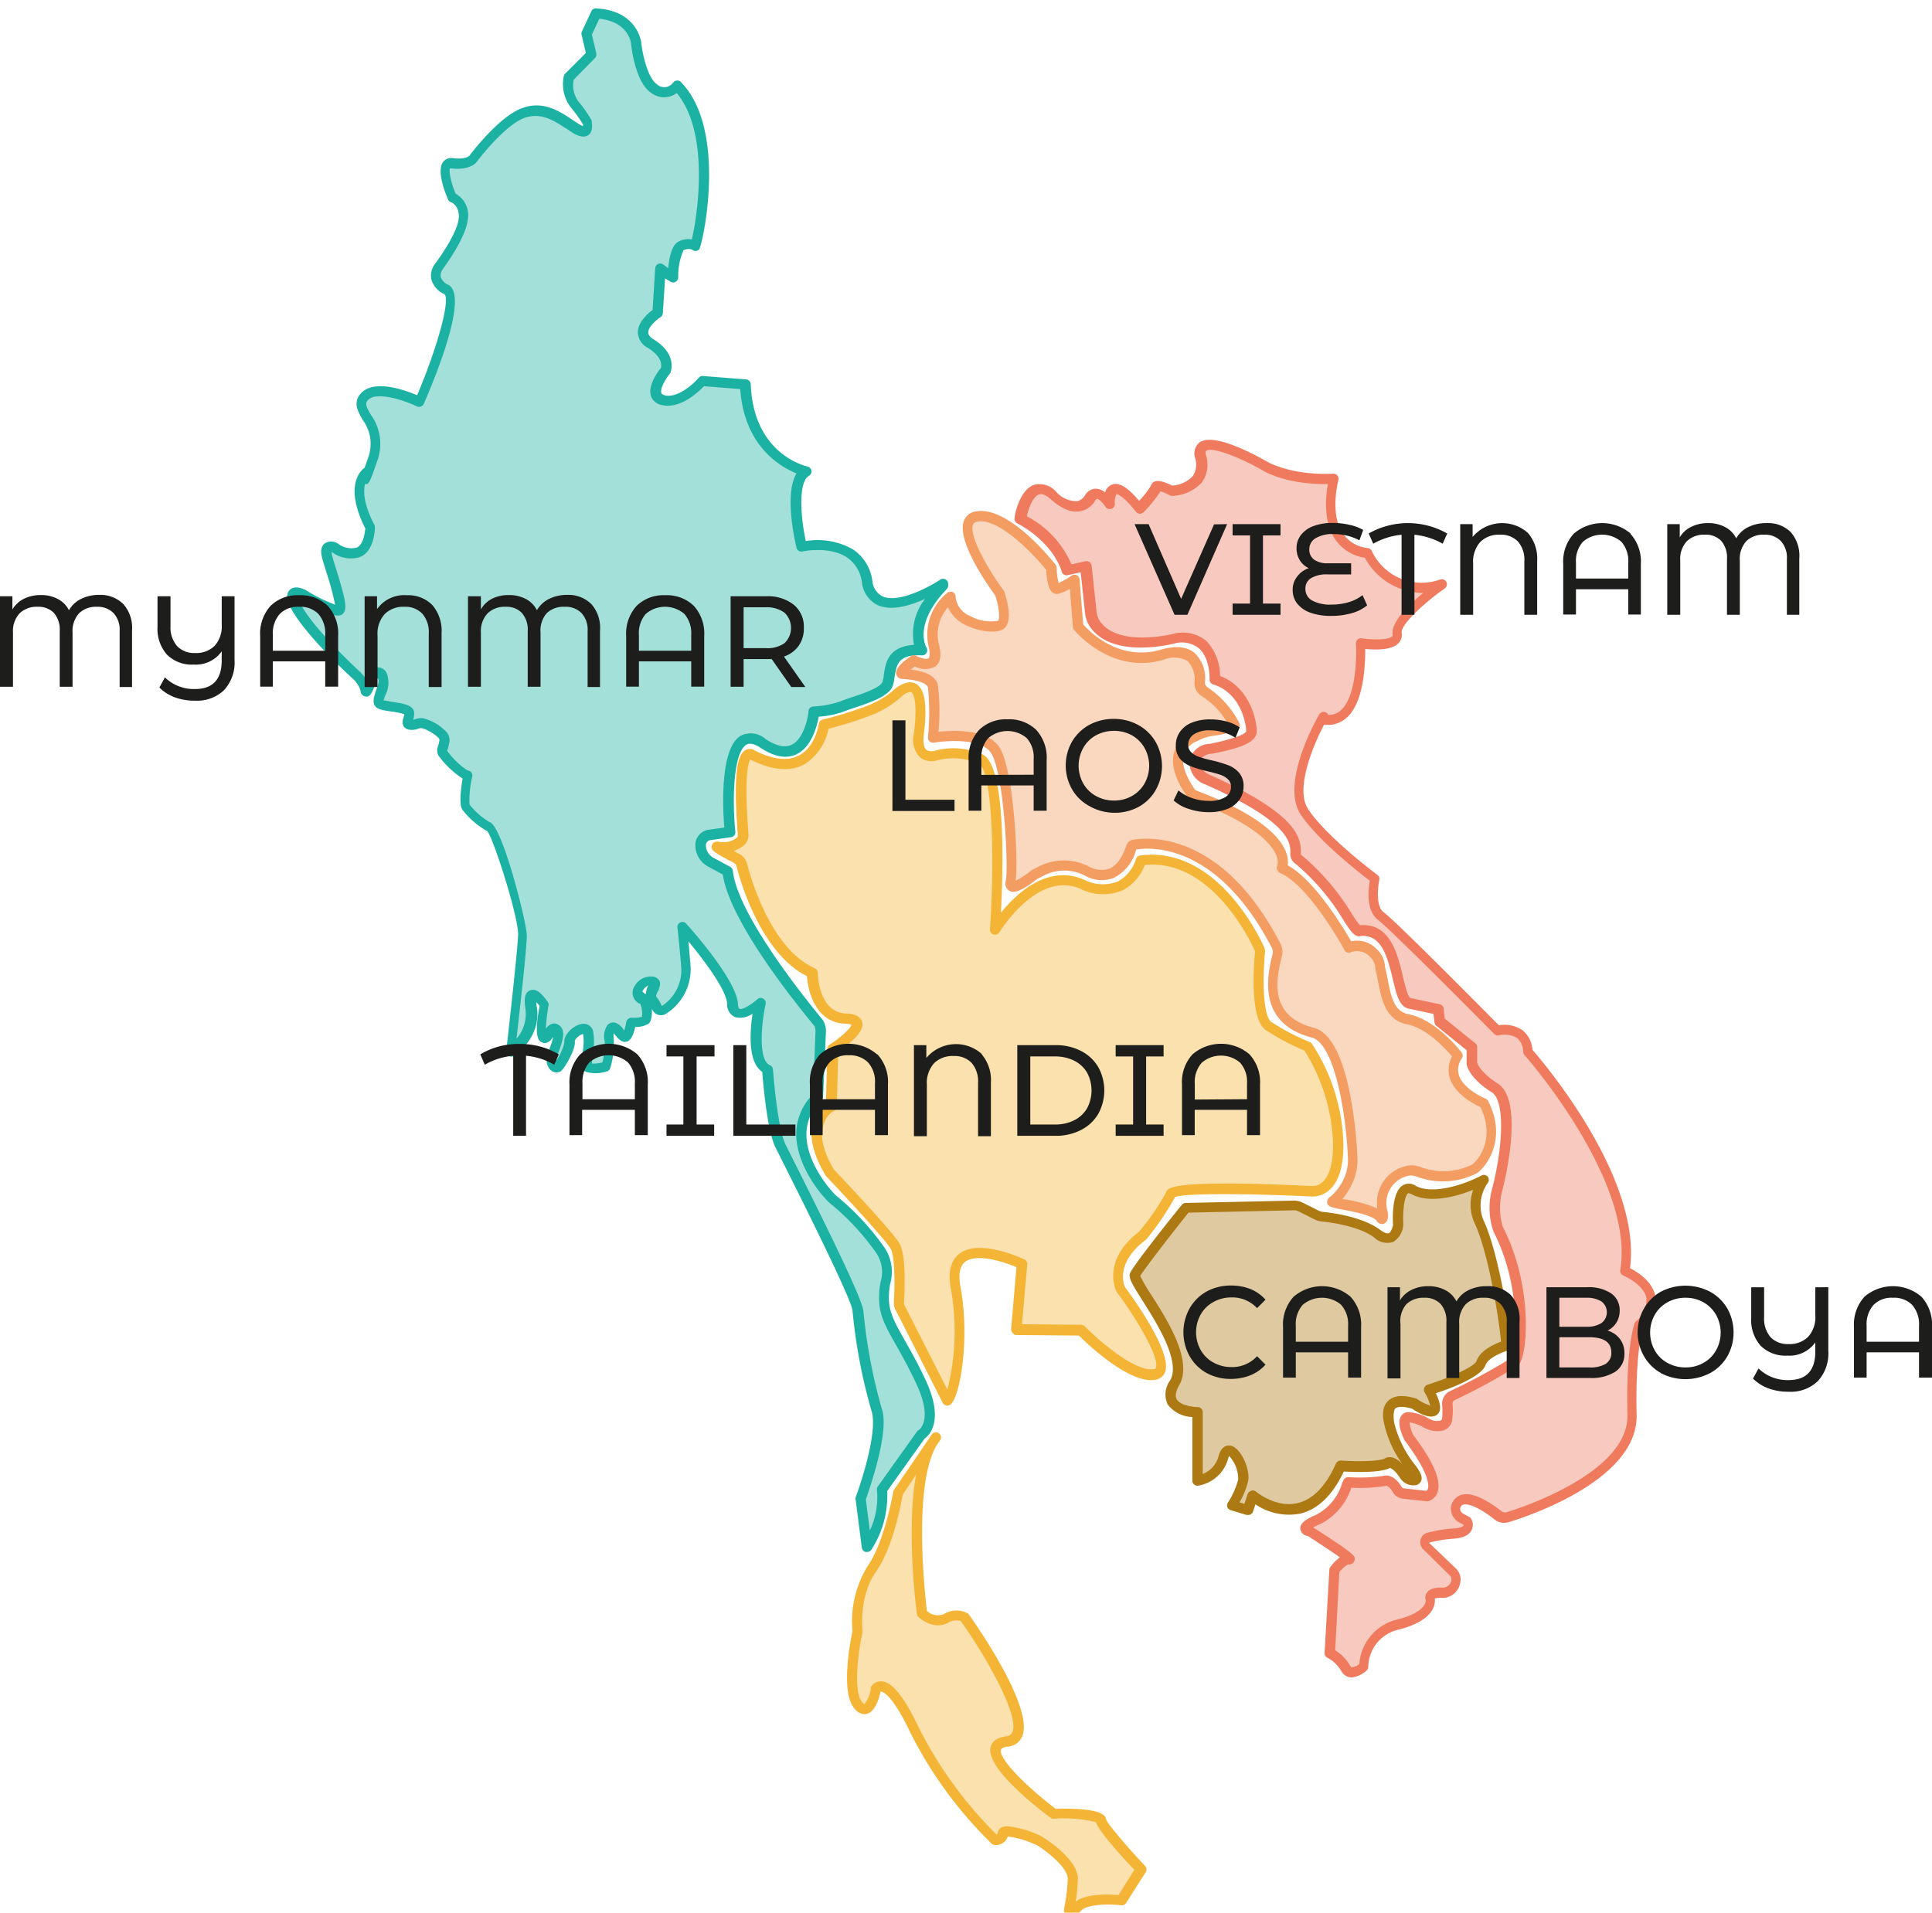 <svg xmlns="http://www.w3.org/2000/svg" viewBox="0 0 229 226.76"><g id="Capa_1" data-name="Capa 1"><path d="M111.73,69.18s-8,5.32-9-.28S95,64.79,95,64.79s-1.83-7.55.53-8.93c0,0-6.86-1.46-7.19-10.32l-5.12-.41s-2.39,2.81-4.59,2.28.29-3.53.29-3.53.73-1.63-1.75-3.17.81-3.66.81-3.66l.33-5.24,1.46,1.1s.12-3.29.93-3.74a1.7,1.7,0,0,1,1.71,0c.12.12,3.33-13.44-2.15-19a1.91,1.91,0,0,1-2.72.37c-1.71-1.1-2.16-5.44-2.16-5.44s-.28-3.25-4.71-3.5L69.52,4l.57,2.44L67.41,9.15a4,4,0,0,0,.65,3.25,13.56,13.56,0,0,1,1.55,2.19s.4,1.79-1.39.65S64.57,12.48,62,13.45,56,18.9,56,18.9s-.57.73-2.44.48,0,4.07,0,4.07A2.21,2.21,0,0,1,54.9,26C54.66,28.16,52,31.65,52,31.65s-1.22,1.54.89,2.68S49.7,47.65,49.7,47.65,44.83,45.3,43.2,47s2.44,3.25,1,7.4-.65,1.54-.65,1.54-2.36,1.38.32,6.58c0,0-.05,2.53-1.48,3A3.13,3.13,0,0,1,39.69,65s-1.34-.64-.88,1.09,1.89,5.64,1.46,6.22S36,70.53,36,70.53s-2.59-1.22-.55,2,6.88,7.62,6.88,7.62a3.91,3.91,0,0,1,1,1.7c.06.73.91-1.89.91-1.89s.61-.79,1.1.25-.86,2.71-.43,3.17,3.6.36,3.57,1.15-.46,1.22.09,1.34.94-.24,1.46-.18,2.77,1.13,2.63,2.07-.41,1.1-.16,1.53,2.13,2.59,2.89,2.62c0,0-.64,3.22-.24,3.74s2,2.2,2.74,2.35,4,10.72,4,12.82-1.4,13.83-1.4,13.83,2.92-2,2.43-5.18,1.56-.39,1.56-.39-.61,3.38-.15,3.87.94-1.31,1.55-1,.24,1.37-.34,2.84.31,1.88.55,1.7,1.53-2.31,1.4-3,1.92-2.38,2.23-1-.52,3.77,0,4.06,2.13-.13,2.13-.13a9.75,9.75,0,0,0,.4-3.08c-.19-1,0-1.7.51-1.61s1,1.28,1.4,1.16.68-1.77.68-1.77a4.37,4.37,0,0,0,1.7-.24,2.86,2.86,0,0,0-.24-2.47c-.43-.31-1-.61-.55-1.37a1.69,1.69,0,0,1,1.61-.86c.28.13.4.13.19.67s-.64,1-.13,1.68.46,1.46,1.22,1.13a5.62,5.62,0,0,0,2.68-5c-.21-2.71-.45-4.9-.45-4.9s5.78,6.42,6,9.13,3.29-.12,3.29-.12-1.53,6.93.85,7.92c0,0,.5,7,1.55,9.12s9.1,18,9.18,19.58a64.4,64.4,0,0,0,2.2,11.62c1,2.92-1.87,10.72-1.87,10.72l.73,5.69s2.27-3.34,1.79-6.83l4.63-6.5s2.35-1.22,0-6.25-4.15-6.83-4.39-9.43,1.14-3.73-.49-6.25a31,31,0,0,0-5.56-6c-1.16-1-6.62-7.5-1.77-12.25l.29-7.71a1.87,1.87,0,0,0-.23-.94c-1.58-1.91-10.21-12.43-10.8-18l-2-1.08a2.28,2.28,0,0,1-1.2-1.94h0A1.25,1.25,0,0,1,84.08,99l2.42-.33s-1.42-14.06,3.9-10.52,6-3.74,6-3.74a13.08,13.08,0,0,0,3.42-.65c1-.45,4.83-1.34,5.32-2.64s-.29-4.22,4.06-4c0,0-2-3,2.48-7.68" style="fill:#1cb2a3;opacity:0.4"/><path d="M106.6,82a11.2,11.2,0,0,1-3.36,2.18,46.4,46.4,0,0,1-5.59,1.76s-1.05,7.38-8.49,3.6c0,0-2-2-1.08,9.4a1,1,0,0,1-.48,1,3.16,3.16,0,0,1-2.34.53c-1.06-.27.95.8,2,1.33a1.3,1.3,0,0,1,.67.85c.55,2.3,3.12,10.46,8.34,12.75,0,0,.06,5.24,3.9,5.42s-1.46,3.6-1.46,3.6l-.19,6.82s-3.73,1.75-.12,7.86c0,0,6.89,7.25,7.74,8.71.7,1.2.52,5.36.45,6.64a1.35,1.35,0,0,0,.15.68c.93,1.75,5.21,10.3,5.55,10.93s2.38-6.18,1-13.31,7.86-2.8,7.86-2.8l-.67,7.73,7.68.06s5.78,5.85,8.77,5.24-4.08-10.11-4.08-10.11-1.63-3.13,2.62-6.34c0,0,3-3.83,3.35-4.93s16.57-.31,16.57-.31,3.41.55,3.23-5.91a22.24,22.24,0,0,0-3.6-11.23,27.65,27.65,0,0,1-4.69-2.47c-1.61-1.17-1.09-7.68-1-8.8a.7.7,0,0,0-.05-.32c-.64-1.4-5.55-11.64-14.07-10.5,0,0-1.4,5.18-7,2.8s-10.3,5.42-10.3,5.42,1.28-19.13-1.77-20.28a8.09,8.09,0,0,0-5.24-.37s-2.41.77-2-2.56C109.26,84.05,109.41,80,106.6,82Z" style="fill:#f4b536;opacity:0.4"/><path d="M112.7,70.8a5.81,5.81,0,0,0-2,5.73c.89,3.49-2.31,1.79-2.31,1.79-.36.2-2.13,1.57-1.31,1.61s3.13.18,3.5,1.39,0,6.14,0,6.14,5.6-1,7.31,1.38,2.24,14,1.91,15.72c-.29,1.49,2.22-.4,2.79-.85a1.18,1.18,0,0,1,.19-.11,6.2,6.2,0,0,1,6.08-.32c3.64,1.74,4.94-1.87,5.27-2.85a.42.42,0,0,1,.32-.28c1.54-.27,10.08-1.11,16.84,12a1.57,1.57,0,0,1,.14,1.06c-.51,2.17-2.07,7.61,4.19,9.24,3.57.93,4.59,11.19,4.74,14.88a5.85,5.85,0,0,1-.5,2.61,6.42,6.42,0,0,1-1.93,2.51c-.57.29,4.8.59,5.74,2,.18.26.41,0,.23-.77a3.94,3.94,0,0,1,2.7-4.79,2.44,2.44,0,0,1,1.65.1,8.21,8.21,0,0,0,6.55-.4c1.06-.77,3.16-3.7,1.09-7.76,0,0-5.28-2.12-3.09-5.61,0,0-2.85-3.75-6-4.35-2.62-.49-2.64-3.61-3.15-5.63-.2-.8-.08-1.42-.9-2.21a2.67,2.67,0,0,0-2.93-.64s-4.27-7.88-7.92-9.43c0,0,2.11-4-10.73-8.77.67.51-4.26-4.73.54-6.87,2.53-1.13,1.26-.17,4.61-1.28a10.8,10.8,0,0,0-3.56-4,1.23,1.23,0,0,1-.59-1c.06-1.56-.28-4.55-4.43-3.36-6,1.7-10-3.37-10-3.37l-.45-5.53a8,8,0,0,1-2,1.06c-.61.08-.69-2.48-.69-2.48s-5.32-6.74-8.85-6.09,2.72,9.1,2.72,9.1,1,3.08.12,3.73S112.78,73.81,112.7,70.8Z" style="fill:#f49d63;opacity:0.4"/><path d="M110.91,170.44,106.45,177s-.94,6-3.09,9-1.71,7.44-1.71,7.44-1.47,6.7,0,8.65,2.16-1.75,2.16-1.75,1.21-2.39,4.67,4.88a49,49,0,0,0,9.46,12.91.85.85,0,0,0,1-.73c.17-.85,3.82.66,4.07.74s4.26,2.63,4.18,4.66a18.59,18.59,0,0,1-.41,3.37s-.28,1.35.86,0,5.28-.85,5.28-.85l2.31-3.65s-4.63-4.88-4.75-5.81-5.56-.77-5.56-.77-10.56-7.92-5.57-8.57-5-14.71-5-14.71a2.15,2.15,0,0,0-2.24.12c-1.42.74-2.8-.6-2.8-.6S107.14,175.23,110.91,170.44Z" style="fill:#f4b536;opacity:0.4"/><path d="M175.88,139.77c-2.29,1.21-6.17,2.47-8.39,1.22s-1.78,4.14-1.78,4.14-.25,2.77-2.52,1.06c-1.89-1.41-5.33-1.88-6.46-2A1.86,1.86,0,0,1,156,144l-1.87-.93a1.75,1.75,0,0,0-.71-.19l-12.89.28s-5.39,6.73-6,7.93c-.46.89,6.86,9.05,4.7,12.83-2,3.46,2.71,3.49,2.71,3.49v8.13a3.86,3.86,0,0,0,3.06-2.77c.65-2.43,2.68,1.3,2.36,2.77a10.34,10.34,0,0,1-1.3,2.92l1.87.57.56-1.71s6.42,5.4,10.42-3.54c0,0,4.38.29,5.5-.31.69-.37,1.56.64,2,1.38a1.29,1.29,0,0,0,1.19.59c.33,0,.47-.31-.39-1.45a13.45,13.45,0,0,1-2.52-4.95s-1.38-4,2.93-2.68c0,0,4.14,2.84,1.7-1.63,0,0,5.69-1.79,6.17-3.17s2.93-2.07,2.93-2.07c.26-.11-1.19-10.61-3.17-14.75A5.22,5.22,0,0,1,175.88,139.77Z" style="fill:#ad7913;opacity:0.4"/><path d="M156.85,85s-4.51,7.76-2.23,11.21,8.36,8,8.36,8-.73,3.37.74,4.43,13.81,13.57,13.81,13.57,3.37-.86,3.61,2.51c0,0,13.32,15,11.49,26,0,0,5.77,2.35,1.67,6.42,0,0-1,2.65-.81,10.64.16,6.91-11.71,11.22-14.76,12.12a1.22,1.22,0,0,1-1.12-.22c-1.12-.89-3.86-2.84-4.85-1.4a1.21,1.21,0,0,0,.49,1.72l.7.37s.77,1.3-1.62,1.46a16.15,16.15,0,0,0-3,.49.55.55,0,0,0-.25.93l3.18,3.15a1.24,1.24,0,0,1,.32,1.2,1.57,1.57,0,0,1-1.63,1.24c-1.79,0-1.39.75-1.39.75s.49,1.91-3.73,3a5.24,5.24,0,0,0-4.15,5s-1.5,1.42-2.19.2a4.72,4.72,0,0,0-1.87-1.78l.57-9.91s1.1-1.43,1.75-1.3-4.67-3.29-4.67-3.29-1.71-.25,1-1.43,3.45-4.72,3.54-4.34a23.9,23.9,0,0,0,4.23-.17c.65-.21,1.24.46,1.55,1a1,1,0,0,0,.74.48l2.78.31s2.76-.44-2.11-6.9c0,0-1.18-2.4,0-2.44a6.64,6.64,0,0,1,2.45.86,2.54,2.54,0,0,0,1.22.17.93.93,0,0,0,.87-.74,8.51,8.51,0,0,0,0-1.83,1.07,1.07,0,0,1,.59-1,79.12,79.12,0,0,0,7.41-4c.75-.72,1.66-8.61-2-15.69a8.18,8.18,0,0,1-.13-4.61c1-3.68,2-10.71-.25-12.15-2.56-1.63-2.72-3-2.72-3v-1.82l-3.82-3.09-.16-1.42-3.45-.73c-1.86-.49-.92-9-5.85-8.63-.78.41-2.46-4.54-7.26-8.39-1.45-.69,2.82-3.42-10.82-9.48-2.22-1-1.94-3.39.38-3.63h.07c2.52-.53,4.75-1.14,4.75-2.07s-.65-5-4.34-6.14c0,0,.28-5.6-4.63-4.91,0,0-7.17,1.94-9.66-1.69a3.21,3.21,0,0,1-.49-1.44l-.58-5.4-2.19.49s-.77-3.5-5.56-6.1c0,0,.85-5.52,3.93-2.76s4.35.25,4.35.25.77-1.43,2.28.75c0,0-.29-4.33,3.57.55a14.52,14.52,0,0,0,2-2.52c.12-.53,1.83.4,1.83.4s4.3-.12,3.45-4,7.72,1.1,7.72,1.1,2.8,1.71,8.08,1.46c0,0-2.19,7.92,4,8.82A7.17,7.17,0,0,0,171,69.3s-5.65,4-5.37,5.85-4.34,1.14-4.34,1.14.65,9.95-4.47,9" style="fill:#ef7a5e;opacity:0.4"/><path d="M102.75,184h-.14a.62.62,0,0,1-.46-.51l-.73-5.69a.55.55,0,0,1,0-.28c.79-2.11,2.67-8.08,1.86-10.31a64.88,64.88,0,0,1-2.23-11.79c0-.52-1.2-3.62-8.68-18.48l-.43-.86c-1-1.95-1.48-7.58-1.59-9-1.72-1.14-1.47-4.73-1.15-6.91a2.48,2.48,0,0,1-2.08.42,1.68,1.68,0,0,1-.94-1.63c-.11-1.63-2.72-5.11-4.58-7.35.08.84.17,1.89.26,3a6.24,6.24,0,0,1-3,5.63,1.12,1.12,0,0,1-1.59-.68,3.15,3.15,0,0,1,0,.37c0,1.08-.29,1.35-.4,1.44a2.86,2.86,0,0,1-1.58.38c-.32,1.55-.83,1.69-1,1.74-.61.18-1-.36-1.35-.75-.06-.06-.12-.15-.19-.23a2.76,2.76,0,0,0,0,.76,9.88,9.88,0,0,1-.41,3.34A.59.59,0,0,1,72,127a4.26,4.26,0,0,1-2.58.07c-.62-.35-.51-1.17-.37-2.31a6.86,6.86,0,0,0,.08-2.14c-.23-.09-1,.53-1,.83.16.92-1.24,3.24-1.64,3.54a1,1,0,0,1-1.15-.07c-.22-.17-.9-.84-.31-2.34a11.81,11.81,0,0,0,.58-1.74l0,.06c-.27.36-.54.73-1,.76a.83.83,0,0,1-.65-.27c-.43-.45-.44-1.84,0-4.13a4.18,4.18,0,0,0-.39-.43c0,.14,0,.34.07.59.54,3.56-2.57,5.67-2.7,5.76a.61.61,0,0,1-.65,0,.62.62,0,0,1-.28-.58c0-.12,1.34-11.73,1.4-13.78s-2.83-11.17-3.64-12.27a9.67,9.67,0,0,1-2.94-2.52c-.34-.45-.33-1.71,0-3.73A10.85,10.85,0,0,1,52,89.62a1.3,1.3,0,0,1-.07-1.19,5.24,5.24,0,0,0,.16-.71c0-.39-1.57-1.32-2.11-1.39a.92.92,0,0,0-.43.08,2.1,2.1,0,0,1-1.09.09.92.92,0,0,1-.63-.41,1.2,1.2,0,0,1,0-1,2.59,2.59,0,0,0,.09-.42,8.24,8.24,0,0,0-1.53-.31c-1-.15-1.55-.25-1.86-.57-.44-.48-.2-1.13,0-1.82.19-.52.43-1.17.27-1.51a.31.31,0,0,0-.05-.1c-.69,2.1-.95,2.28-1.43,2.22a.67.67,0,0,1-.58-.68,3.23,3.23,0,0,0-.82-1.34c-.16-.15-4.89-4.42-7-7.71-.65-1-1.22-2.17-.63-2.85s1.63-.2,1.94-.05a19.36,19.36,0,0,0,3.49,1.74,33.15,33.15,0,0,0-1-3.74c-.21-.68-.41-1.31-.53-1.78-.08-.31-.33-1.23.28-1.73A1.39,1.39,0,0,1,40,64.42a.37.37,0,0,1,.12.07,2.57,2.57,0,0,0,2.12.44c.77-.24,1-1.64,1.06-2.28-2.58-5.11-.5-6.9-.09-7.19.12-.31.26-.72.45-1.26a4.75,4.75,0,0,0-.68-4.43c-.56-1-1.2-2.09-.16-3.18,1.57-1.64,5.17-.35,6.62.27,2.51-5.92,4-11.56,3.2-12a2.7,2.7,0,0,1-1.52-1.77,2.3,2.3,0,0,1,.44-1.81c.71-.93,2.61-3.71,2.8-5.3s-.88-2-.89-2a.62.62,0,0,1-.37-.34c-.33-.77-1.37-3.38-.58-4.44a1.24,1.24,0,0,1,1.21-.45c1.44.19,1.9-.28,1.9-.28.12-.16,3.45-4.59,6.18-5.62,2.57-1,4.54.36,6.13,1.41.22.15.44.3.66.43a2,2,0,0,0,.5.26,1.5,1.5,0,0,0,0-.2,14.48,14.48,0,0,0-1.43-2A4.57,4.57,0,0,1,66.83,9,.61.61,0,0,1,67,8.72l2.44-2.44-.49-2.11a.58.58,0,0,1,0-.39l1.14-2.44A.57.57,0,0,1,70.69,1C75.58,1.26,76,5,76,5c.16,1.56.82,4.31,1.88,5a1.28,1.28,0,0,0,1.9-.2.59.59,0,0,1,.45-.25.58.58,0,0,1,.47.17c5.63,5.71,2.55,19.47,2.16,19.86a.61.61,0,0,1-.85,0,2,2,0,0,0-.39-.06,1.32,1.32,0,0,0-.61.16,7.66,7.66,0,0,0-.62,3.23.61.61,0,0,1-.34.52.6.6,0,0,1-.62-.06L78.83,33l-.26,4.13a.61.61,0,0,1-.27.47c-.38.24-1.47,1.11-1.46,1.81,0,.29.21.56.64.83,2.89,1.8,2,3.84,2,3.92a.64.64,0,0,1-.08.14c-.51.62-1.2,1.79-1,2.29,0,.05.06.19.42.28,1.51.36,3.4-1.38,4-2.08a.57.57,0,0,1,.5-.21l5.12.4a.61.61,0,0,1,.55.58c.3,8.25,6.45,9.69,6.72,9.75a.6.6,0,0,1,.17,1.11c-1.27.74-1,4.79-.37,7.73a8.45,8.45,0,0,1,5.62,1,5.33,5.33,0,0,1,2.27,3.69,2.25,2.25,0,0,0,1.24,1.88c1.9.82,5.56-1.16,6.81-2a.61.61,0,0,1,.84.17.66.66,0,0,1,.09.43.61.61,0,0,1-.16.52c-4,4.19-2.47,6.83-2.4,6.94a.6.6,0,0,1,0,.62.61.61,0,0,1-.54.3c-2.88-.14-3,1.15-3.24,2.51a5.41,5.41,0,0,1-.23,1.12c-.43,1.14-2.28,1.84-4.48,2.56-.5.17-.93.31-1.15.41a10.93,10.93,0,0,1-3.14.67c-.19,1.08-.82,3.6-2.63,4.45-1.21.58-2.64.31-4.28-.77-1.06-.71-1.52-.43-1.67-.35-1.61,1-1.65,6.84-1.3,10.31a.6.6,0,0,1-.52.65l-2.42.34a.62.62,0,0,0-.55.66,1.72,1.72,0,0,0,.88,1.43l2,1.08a.58.58,0,0,1,.31.46c.55,5.13,8.31,14.84,10.67,17.7a2.5,2.5,0,0,1,.37,1.33L97.56,130a.57.57,0,0,1-.18.4,5.59,5.59,0,0,0-1.79,4.29c.11,3.43,3,6.59,3.53,7.07a30.52,30.52,0,0,1,5.68,6.1,5.14,5.14,0,0,1,.73,4.28,8.36,8.36,0,0,0-.15,2.25c.13,1.46.83,2.69,1.88,4.55.68,1.2,1.53,2.7,2.45,4.67,2.25,4.82.44,6.56-.12,6.95l-4.43,6.22a11.79,11.79,0,0,1-1.91,7A.61.61,0,0,1,102.75,184Zm-.12-6.21.47,3.67a9.14,9.14,0,0,0,.84-4.8.61.61,0,0,1,.11-.43l4.63-6.5a.61.61,0,0,1,.21-.18s1.78-1.1-.27-5.47c-.9-1.93-1.73-3.4-2.4-4.59-1.09-1.92-1.88-3.31-2-5a9.48,9.48,0,0,1,.17-2.56,4,4,0,0,0-.56-3.42,29.16,29.16,0,0,0-5.45-5.85c-.76-.64-3.83-4.09-4-7.94a6.67,6.67,0,0,1,2-5l.28-7.49a1.87,1.87,0,0,0-.1-.55c-3-3.64-10.08-12.63-10.89-18l-1.74-.94a2.87,2.87,0,0,1-1.51-2.44A1.84,1.84,0,0,1,84,98.37l1.85-.26c-.18-2.23-.55-9.38,1.94-10.88a2.64,2.64,0,0,1,2.94.38c1.26.84,2.31,1.07,3.1.69,1.39-.66,1.94-3.1,2-4a.6.6,0,0,1,.56-.54,12,12,0,0,0,3.19-.59c.28-.13.72-.28,1.28-.47,1.13-.37,3.47-1.14,3.73-1.84a4.07,4.07,0,0,0,.17-.86c.18-1.29.46-3.36,3.58-3.55A6.75,6.75,0,0,1,109.65,71c-1.69.77-3.93,1.47-5.55.77A3.38,3.38,0,0,1,102.16,69a4.21,4.21,0,0,0-1.75-2.9c-2.09-1.4-5.26-.73-5.29-.72a.6.6,0,0,1-.71-.45c-.18-.71-1.48-6.39,0-8.8-1.94-.79-6.21-3.27-6.67-10l-4.3-.34c-.68.71-2.84,2.75-5,2.23a1.65,1.65,0,0,1-1.28-1.06c-.41-1.22.79-2.86,1.18-3.35.06-.24.21-1.28-1.54-2.36a2.16,2.16,0,0,1-1.2-1.84c0-1.22,1.19-2.25,1.75-2.66l.31-4.94a.6.6,0,0,1,.35-.51.59.59,0,0,1,.61.06l.58.44c.12-1.27.43-2.72,1.16-3.12A2.38,2.38,0,0,1,82,28.39c.61-2.54,2.23-12.55-1.79-17.36a2.49,2.49,0,0,1-3,0c-1.89-1.21-2.37-5.41-2.42-5.88,0-.11-.31-2.56-3.75-2.93L70.16,4.1l.52,2.23a.63.63,0,0,1-.16.56L68,9.45A3.32,3.32,0,0,0,68.53,12a14.29,14.29,0,0,1,1.61,2.3.78.78,0,0,1,0,.14c0,.18.22,1.13-.41,1.58s-1.58-.1-1.88-.29l-.67-.45c-1.57-1-3.06-2-5.05-1.29-2.41.91-5.63,5.2-5.66,5.25s-.85,1-3,.72a.33.33,0,0,0-.12,0c-.19.26.11,1.69.65,3a2.92,2.92,0,0,1,1.44,3.12c-.26,2.26-2.93,5.76-3,5.9a1.19,1.19,0,0,0-.2.85,1.57,1.57,0,0,0,.91.94c2.34,1.26-1.25,10.28-2.91,14.09a.58.58,0,0,1-.34.33.64.64,0,0,1-.47,0c-1.73-.83-4.84-1.78-5.8-.77-.38.4-.27.71.33,1.75a5.9,5.9,0,0,1,.78,5.42c-.92,2.61-1,2.89-1.46,2.78-.23.84-.21,2.34,1.1,4.87a.58.58,0,0,1,.06.29c0,.3-.11,3-1.9,3.55a3.7,3.7,0,0,1-3.16-.6l-.08,0a2.44,2.44,0,0,0,.08.44c.12.46.31,1.07.52,1.73,1,3.25,1.26,4.42.84,5-.24.33-.75,1-5-1.58a3,3,0,0,0-.39-.12A5.62,5.62,0,0,0,36,72.25c2,3.15,6.73,7.45,6.77,7.49a6.28,6.28,0,0,1,.66.83l.26-.75a.4.4,0,0,1,.1-.18A1.17,1.17,0,0,1,45.9,80a3.23,3.23,0,0,1-.23,2.44,6.2,6.2,0,0,0-.21.6c.22,0,.72.13,1.07.18,1.28.19,2.6.38,2.56,1.39a3.31,3.31,0,0,1-.11.72l.23-.06a1.94,1.94,0,0,1,.91-.12,5.59,5.59,0,0,1,2.82,1.66,1.47,1.47,0,0,1,.34,1.09,6.3,6.3,0,0,1-.2.88A1.3,1.3,0,0,0,53,89a9,9,0,0,0,2.43,2.35.59.59,0,0,1,.44.22.61.61,0,0,1,.11.49,12.11,12.11,0,0,0-.33,3.32A8.63,8.63,0,0,0,58,97.45c1.54.31,4.47,12.15,4.44,13.43,0,1.65-.85,9-1.22,12.27a4.49,4.49,0,0,0,1.06-3.55c-.14-.91-.18-1.88.52-2.17s1.3.21,2.11,1.34a.56.56,0,0,1,.11.45,21,21,0,0,0-.32,2.72c.32-.38.78-.8,1.4-.49,1.15.57.54,2.1,0,3.59a1.94,1.94,0,0,0-.15.69,6.6,6.6,0,0,0,.95-2.13c-.15-.86,1-2,2-2.19a1.15,1.15,0,0,1,1.43,1,7.85,7.85,0,0,1-.06,2.55,8.81,8.81,0,0,0-.1,1.14,5.24,5.24,0,0,0,1.22-.13,7.68,7.68,0,0,0,.29-2.47,2.43,2.43,0,0,1,.34-2,1,1,0,0,1,.88-.26,1.87,1.87,0,0,1,1,.82l.09.11a6.4,6.4,0,0,0,.24-1,.63.63,0,0,1,.61-.51,4.74,4.74,0,0,0,1.25-.1,3.1,3.1,0,0,0-.2-1.56l-.07,0a1.43,1.43,0,0,1-.59-2.11,2.18,2.18,0,0,1,2.37-1.07c.8.34.7.91.5,1.43,0,.12-.11.24-.17.36-.2.43-.22.5,0,.73a3.56,3.56,0,0,1,.43.76l.09.17a5.09,5.09,0,0,0,2.31-4.41c-.21-2.67-.46-4.87-.46-4.89a.59.59,0,0,1,.35-.61.58.58,0,0,1,.69.15c.61.67,5.94,6.66,6.13,9.5,0,.37.11.56.19.59.34.15,1.38-.48,2.09-1.12a.6.6,0,0,1,1,.57c-.58,2.68-.82,6.69.5,7.23a.62.62,0,0,1,.37.51c.14,1.92.67,7.26,1.49,8.9l.43.86c7.74,15.38,8.78,18.21,8.81,19a64.21,64.21,0,0,0,2.16,11.44C105.5,169.69,103,176.66,102.63,177.78ZM76.05,120.52Zm.84-3.71a1.61,1.61,0,0,0-.66.56.43.43,0,0,0-.08.19,1.8,1.8,0,0,0,.34.28l.07,0a2.22,2.22,0,0,1,.28-1A.54.54,0,0,0,76.89,116.81ZM44.8,80.3h0Zm-.12,0Z" style="fill:#1cb2a3"/><path d="M112.32,166.66a.69.69,0,0,1-.6-.38l-1.87-3.7c-1.4-2.76-3.13-6.19-3.68-7.23a1.93,1.93,0,0,1-.22-1c.18-3.13,0-5.6-.37-6.29-.67-1.15-5.75-6.6-7.65-8.61l-.08-.1c-1.5-2.54-2-4.7-1.45-6.43a4,4,0,0,1,1.49-2.08l.18-6.5a.6.6,0,0,1,.27-.49c1.32-.85,2.54-2,2.58-2.36a2.46,2.46,0,0,0-.82-.13c-3.27-.15-4.32-3.55-4.45-5.63-5.85-2.9-8.24-12.58-8.34-13a.68.68,0,0,0-.36-.45c-2.49-1.29-2.77-1.53-2.55-2.11.14-.36.48-.47,1-.34a2.56,2.56,0,0,0,1.86-.46.43.43,0,0,0,.2-.41c-.67-8.23.16-9.71,1-10.08A1,1,0,0,1,89.5,89c2.12,1.06,3.87,1.26,5.17.58,2-1,2.38-3.73,2.38-3.76a.63.63,0,0,1,.45-.5A45.55,45.55,0,0,0,103,83.6a10.72,10.72,0,0,0,3.17-2l.09-.07c.94-.66,1.73-.81,2.36-.43,1,.62,1.31,2.48.88,6-.11.9,0,1.54.31,1.8a1.19,1.19,0,0,0,.93.12,8.57,8.57,0,0,1,5.63.38c2.82,1.07,2.58,12.85,2.27,18.81,1.84-2.28,5.52-5.75,9.81-3.94a4.85,4.85,0,0,0,4.06.23,4.53,4.53,0,0,0,2.13-2.64.64.64,0,0,1,.5-.44c9-1.18,14.14,9.62,14.69,10.86a1.2,1.2,0,0,1,.11.62c-.33,3.59-.18,7.58.74,8.25a27.14,27.14,0,0,0,4.57,2.4.67.67,0,0,1,.26.21,22.65,22.65,0,0,1,3.71,11.57c.08,2.79-.48,4.73-1.67,5.77a3,3,0,0,1-2.26.75c-7-.34-14.73-.41-16,.06a33.71,33.71,0,0,1-3.39,5l-.11.1c-3.8,2.87-2.46,5.56-2.45,5.58.91,1.21,5.65,7.77,4.76,10.08a1.44,1.44,0,0,1-1.09.9c-3,.62-8-4.11-9.14-5.23l-7.44-.06A.63.63,0,0,1,120,158a.64.64,0,0,1-.15-.46l.63-7.31c-1.53-.65-4.74-1.67-6.08-.63-.64.49-.83,1.49-.55,3,1.19,6.34-.16,13.63-1.33,14A.93.93,0,0,1,112.32,166.66Zm-13.47-28c.9.95,6.92,7.32,7.77,8.77.73,1.26.65,4.91.53,7a.67.67,0,0,0,.08.37c.55,1.05,2.29,4.49,3.69,7.25l1.37,2.72a28.37,28.37,0,0,0,.41-12c-.37-1.94,0-3.33,1-4.12,2.32-1.79,7.17.41,7.71.66a.62.62,0,0,1,.35.6l-.62,7.09,7,.06a.59.59,0,0,1,.42.17c1.55,1.57,6,5.51,8.23,5.08.15,0,.19-.09.21-.16.48-1.25-2.43-6-4.65-9-.07-.12-1.84-3.67,2.67-7.13a28.42,28.42,0,0,0,3.2-4.66c.14-.51.43-1.56,17.18-.75a1.74,1.74,0,0,0,1.36-.47c.61-.55,1.32-1.83,1.24-4.82a22.09,22.09,0,0,0-3.39-10.77A27.4,27.4,0,0,1,150,122.1c-1.77-1.28-1.45-6.95-1.24-9.33-.51-1.16-5.18-11-13.07-10.22a5.57,5.57,0,0,1-2.62,3,6,6,0,0,1-5.07-.2c-5.06-2.15-9.5,5.11-9.55,5.18a.59.59,0,0,1-.69.27.62.62,0,0,1-.42-.62c.6-9,.24-19.07-1.38-19.68a7.7,7.7,0,0,0-4.83-.37,2.27,2.27,0,0,1-2.06-.32,3,3,0,0,1-.74-2.87c.5-4.16-.16-4.78-.3-4.86s-.56,0-1,.35a11.87,11.87,0,0,1-3.52,2.27,44,44,0,0,1-5.31,1.7,6.4,6.4,0,0,1-2.94,4.26c-1.68.87-3.81.66-6.33-.62-.22.37-.77,2-.21,8.82a1.65,1.65,0,0,1-.76,1.53,4.94,4.94,0,0,1-1,.5l.61.32a1.89,1.89,0,0,1,1,1.24c.1.41,2.44,9.9,8,12.34a.6.6,0,0,1,.36.54c0,.19.1,4.68,3.33,4.83.41,0,1.68.08,1.93,1,.31,1.17-1.53,2.64-2.83,3.51l-.18,6.51a.6.6,0,0,1-.34.53,2.57,2.57,0,0,0-1.2,1.57C97.13,134.66,97.58,136.52,98.85,138.68Z" style="fill:#f4b536"/><path d="M163.82,145.12a.74.74,0,0,1-.63-.36c-.47-.69-3-1.15-4.15-1.37s-1.67-.31-1.74-.83a.7.7,0,0,1,.37-.66,6.1,6.1,0,0,0,1.65-2.23,5.18,5.18,0,0,0,.45-2.34c-.2-5.15-1.55-13.6-4.29-14.32-6.59-1.72-5.21-7.52-4.69-9.7l.06-.25a1,1,0,0,0-.08-.65c-6.41-12.41-14.31-12-16.1-11.69a5.14,5.14,0,0,1-2.65,3.36,4,4,0,0,1-3.41-.26,5.3,5.3,0,0,0-5.19.15,3.19,3.19,0,0,1-.42.19c-2.52,2-3.11,1.6-3.4,1.43a1,1,0,0,1-.38-1.15c.33-1.7-.23-13.07-1.81-15.25-1.21-1.68-5.26-1.39-6.72-1.14a.57.57,0,0,1-.5-.15.6.6,0,0,1-.2-.49,29.67,29.67,0,0,0,0-5.91c-.06-.2-.44-.85-3-1a.75.75,0,0,1-.76-.58c-.22-.93,1.78-2.14,1.8-2.16a.63.63,0,0,1,.58,0c.51.27,1.25.45,1.46.28,0,0,.28-.26,0-1.39a6.34,6.34,0,0,1,2.2-6.35.6.6,0,0,1,1,.46A2.69,2.69,0,0,0,114.93,73a5.08,5.08,0,0,0,3.36.6c.25-.17.15-1.56-.32-3-.91-1.24-4.64-6.53-3.71-8.87a1.76,1.76,0,0,1,1.42-1.1c3.78-.69,8.87,5.59,9.43,6.31a.56.56,0,0,1,.13.35,7.73,7.73,0,0,0,.25,1.83,10.74,10.74,0,0,0,1.53-.88.6.6,0,0,1,.94.44l.43,5.34c.68.78,4.19,4.46,9.22,3,1.7-.49,3-.37,3.93.34A4.15,4.15,0,0,1,142.81,81a.71.71,0,0,0,.28.46,11.26,11.26,0,0,1,3.81,4.27.6.6,0,0,1-.35.84,11.47,11.47,0,0,1-2.71.66,4.88,4.88,0,0,0-1.85.6,2.71,2.71,0,0,0-1.68,1.65c-.43,1.51.87,3.45,1.29,4.08l.08.12c7.65,2.88,10.07,5.56,10.74,7.32a3.23,3.23,0,0,1,.22,1.6c3.22,1.75,6.61,7.45,7.52,9a3.18,3.18,0,0,1,3,.91,3.13,3.13,0,0,1,1,2,5,5,0,0,0,.09.51c.1.38.18.79.26,1.22.4,2.13.8,3.66,2.42,4,3.31.62,6.22,4.41,6.34,4.57a.6.6,0,0,1,0,.68,2.26,2.26,0,0,0-.34,2c.55,1.7,3.12,2.75,3.14,2.76a.59.59,0,0,1,.32.28c2.3,4.52-.21,7.75-1.27,8.53a8.83,8.83,0,0,1-7.17.45,1.83,1.83,0,0,0-1.24-.06,3.32,3.32,0,0,0-2.26,4.08c.23,1-.1,1.41-.41,1.55A.76.76,0,0,1,163.82,145.12Zm-4.71-2.94.15,0a15.17,15.17,0,0,1,4,1.1,4.46,4.46,0,0,1,3.23-5,3,3,0,0,1,2.05.14,7.73,7.73,0,0,0,5.94-.34c.83-.61,2.77-3.15,1-6.82-.72-.33-3-1.5-3.62-3.4a3.34,3.34,0,0,1,.25-2.61c-.74-.87-3-3.37-5.36-3.82-2.55-.48-3-3.05-3.38-4.92-.08-.4-.15-.79-.24-1.15q-.08-.31-.12-.6a1.9,1.9,0,0,0-.62-1.32,2.07,2.07,0,0,0-2.34-.51.61.61,0,0,1-.7-.29c0-.08-4.21-7.71-7.63-9.15a.65.65,0,0,1-.33-.36.58.58,0,0,1,0-.48,1.8,1.8,0,0,0-.14-1.3c-.52-1.25-2.54-3.76-10.21-6.61a.53.53,0,0,1-.21-.11.61.61,0,0,1-.23-.36l0,0c-.55-.83-2-3-1.44-5.08a3.87,3.87,0,0,1,2.34-2.42,6.09,6.09,0,0,1,2.23-.7,7.6,7.6,0,0,0,1.74-.38,9.1,9.1,0,0,0-3-3.14,1.86,1.86,0,0,1-.9-1.56,3.15,3.15,0,0,0-.81-2.62,3.23,3.23,0,0,0-2.86-.14c-6.27,1.8-10.56-3.52-10.6-3.57a.64.64,0,0,1-.13-.32l-.36-4.54a4.72,4.72,0,0,1-1.44.61.79.79,0,0,1-.64-.19c-.53-.45-.68-1.78-.72-2.66-1.53-1.88-5.61-6.18-8.15-5.72-.36.07-.47.22-.53.36-.51,1.31,1.81,5.34,3.62,7.79a.51.51,0,0,1,.09.16c.28.83,1.11,3.58-.11,4.43-.79.55-2.89.33-4.49-.48A4.31,4.31,0,0,1,112.36,72a4.86,4.86,0,0,0-1.07,4.38c.12.48.49,1.93-.41,2.63a2.54,2.54,0,0,1-2.44,0c-.14.1-.31.24-.48.38,1.15.12,2.82.49,3.2,1.76a25.82,25.82,0,0,1,.08,5.61c1.66-.18,5.63-.37,7.15,1.73,1.75,2.42,2.32,13.43,2,15.92a9.79,9.79,0,0,0,1.79-1.17,1.17,1.17,0,0,1,.36-.2l.28-.14a6.49,6.49,0,0,1,6.26-.16,3,3,0,0,0,2.42.24c.59-.25,1.42-.93,2-2.74a1,1,0,0,1,.79-.68c1.7-.3,10.54-1.12,17.47,12.3a2.08,2.08,0,0,1,.19,1.47l-.06.26c-.57,2.39-1.63,6.83,3.82,8.26,4.5,1.17,5.13,14,5.19,15.44a6.4,6.4,0,0,1-.55,2.87A8.87,8.87,0,0,1,159.11,142.18Zm-24.54-41.44Z" style="fill:#f49d63"/><path d="M126.88,227.36a.77.77,0,0,1-.32-.07c-.38-.19-.52-.64-.39-1.25a20,20,0,0,0,.39-3.27c.06-1.48-3.15-3.77-3.81-4.09,0,0-.08,0-.21-.07a10.93,10.93,0,0,0-3.09-.88,1.46,1.46,0,0,1-1.6,1,.65.65,0,0,1-.32-.16,49.3,49.3,0,0,1-9.6-13.1c-2.18-4.6-3.28-4.89-3.47-4.91,0,0,0,0-.09,0-.15.7-.6,2.39-1.65,2.64-.37.09-1,0-1.55-.78-1.53-2-.35-8-.12-9.05a12.36,12.36,0,0,1,1.82-7.74c2-2.9,3-8.71,3-8.77a.72.72,0,0,1,.1-.24l4.07-5.95a5.6,5.6,0,0,1,.42-.62.59.59,0,0,1,.83-.11.6.6,0,0,1,.14.82l-.41.59c-2.83,4.8-1.38,17.76-1.15,19.64a1.92,1.92,0,0,0,2,.38,2.79,2.79,0,0,1,2.87-.07.55.55,0,0,1,.12.14c.8,1.12,7.77,11.07,6.29,14.44a2,2,0,0,1-1.7,1.2c-.22,0-.74.12-.81.37-.28,1.08,3.12,4.45,6.49,7,5.77-.15,5.91.9,6,1.3s2.51,3.27,4.6,5.47a.6.6,0,0,1,.07.74l-2.32,3.65a.58.58,0,0,1-.57.28c-1.59-.19-4.12-.11-4.76.64C127.81,226.85,127.38,227.36,126.88,227.36Zm-7.42-10.83a11.41,11.41,0,0,1,3.5.95l.2.08c.24.07,4.7,2.78,4.6,5.26a21,21,0,0,1-.26,2.63c1.33-1,4-.86,5.08-.77l1.87-3c-1.72-1.82-4.22-4.6-4.56-5.66a16,16,0,0,0-5-.39.61.61,0,0,1-.37-.12c-1.83-1.37-7.73-6-7.1-8.4.13-.48.54-1.08,1.81-1.25.52-.07.68-.3.76-.49.9-2-3.23-9.12-6.09-13.16a1.74,1.74,0,0,0-1.54.2c-1.79.91-3.43-.65-3.5-.71a.62.62,0,0,1-.18-.35c-.07-.52-1.3-10-.09-16.52L107,177.21c-.16.93-1.12,6.23-3.17,9.13s-1.61,7-1.6,7a.69.69,0,0,1,0,.2c-.55,2.48-1.06,6.9-.11,8.16.22.29.34.33.34.33a3.75,3.75,0,0,0,.75-1.83.49.49,0,0,1,0-.16,1.39,1.39,0,0,1,1.19-.71c1.31,0,2.75,1.8,4.56,5.6a48.63,48.63,0,0,0,9.15,12.56c.12,0,.14-.16.16-.23a.85.85,0,0,1,.43-.6A1.43,1.43,0,0,1,119.46,216.53Z" style="fill:#f4b536"/><path d="M147.92,179.61l-.18,0-1.87-.57a.6.6,0,0,1-.39-.37.58.58,0,0,1,.07-.53,9.58,9.58,0,0,0,1.21-2.72,4,4,0,0,0-1.07-2.8,1.45,1.45,0,0,0-.12.32,4.43,4.43,0,0,1-3.56,3.2.6.6,0,0,1-.68-.59V168a3.84,3.84,0,0,1-2.92-1.48,2.81,2.81,0,0,1,.29-2.87c1.28-2.25-1.58-6.77-3.29-9.47-1.31-2.08-1.72-2.77-1.42-3.33.64-1.23,5.53-7.34,6.09-8a.6.6,0,0,1,.45-.23l12.89-.28a2.45,2.45,0,0,1,1,.25l1.87.94a1.57,1.57,0,0,0,.51.15c1.38.14,4.79.64,6.76,2.11.47.35.86.5,1.07.41s.45-.69.49-1c-.06-.83-.13-3.87,1.14-4.66a1.41,1.41,0,0,1,1.54.05c1.82,1,5.32.08,7.81-1.23a.6.6,0,0,1,.73.14.6.6,0,0,1,0,.75,4.64,4.64,0,0,0-.54,4.33c1.92,4,3.52,14.35,3.2,15.2a.59.59,0,0,1-.33.36c-.63.19-2.29.84-2.6,1.72-.48,1.35-4,2.71-5.88,3.32.48,1,.76,2,.18,2.51-.73.66-2.16-.11-3-.68-1-.29-1.74-.28-2,0s-.21,1.45-.06,1.89a12.92,12.92,0,0,0,2.43,4.79c.69.92.89,1.45.7,1.9a.84.84,0,0,1-.71.5,1.87,1.87,0,0,1-1.77-.85c-.65-1-1.16-1.24-1.27-1.18-1.05.57-4.15.47-5.41.4-1.34,2.83-3.09,4.51-5.2,5a7.07,7.07,0,0,1-5.27-1.11l-.32.94A.59.59,0,0,1,147.92,179.61Zm.56-2.91a.62.62,0,0,1,.39.14s2.38,2,4.94,1.36c1.81-.42,3.34-2,4.54-4.68a.63.63,0,0,1,.59-.36c1.75.12,4.51.12,5.17-.24s1.38-.11,2.12.66a13.15,13.15,0,0,1-2.09-4.45c0-.12-.65-2,.35-3,.66-.69,1.78-.8,3.34-.33a.48.48,0,0,1,.16.08,5.63,5.63,0,0,0,1.53.76,5.76,5.76,0,0,0-.69-1.61.65.65,0,0,1,0-.51.6.6,0,0,1,.38-.35c2.61-.82,5.56-2.14,5.79-2.8.46-1.29,2.11-2,2.91-2.31-.12-1.82-1.4-10.43-3.13-14.05a5.21,5.21,0,0,1-.16-3.95c-2.47,1-5.45,1.58-7.39.48-.09,0-.24-.12-.32-.07-.45.28-.66,2.15-.58,3.66a2.53,2.53,0,0,1-1.19,2.11,2.25,2.25,0,0,1-2.28-.54c-1.78-1.33-5.16-1.78-6.16-1.88a2.5,2.5,0,0,1-.92-.27l-1.88-.94a1.26,1.26,0,0,0-.47-.12l-12.56.28c-1.55,1.93-5,6.36-5.72,7.5a18.36,18.36,0,0,0,1.31,2.25c2,3.12,4.95,7.83,3.31,10.71-.41.72-.51,1.29-.29,1.67.43.74,2,.92,2.49.92a.6.6,0,0,1,.59.6v7.33a3.1,3.1,0,0,0,1.88-2.12c.37-1.38,1.22-1.29,1.48-1.22,1.22.3,2.34,2.94,2,4.27a9.45,9.45,0,0,1-1,2.44l.58.17.38-1.15a.62.62,0,0,1,.41-.38A.45.45,0,0,1,148.48,176.7ZM135.1,151.16Z" style="fill:#ad7913"/><path d="M160.26,198.87l-.22,0a1.48,1.48,0,0,1-1.07-.78,4.13,4.13,0,0,0-1.61-1.54A.62.62,0,0,1,157,196l.57-9.91a.57.57,0,0,1,.13-.33,5.79,5.79,0,0,1,1.11-1.13c-.86-.61-2.37-1.61-3.79-2.53a1,1,0,0,1-.89-.8c-.09-.72.71-1.22,1.94-1.74a6.26,6.26,0,0,0,3-3.68c.15-.38.3-.76.77-.74l.15,0a20.79,20.79,0,0,0,3.87-.14c.8-.25,1.64.22,2.26,1.26a.38.38,0,0,0,.28.2l2.66.29a.45.45,0,0,0,.19-.24c.11-.34.26-1.73-2.72-5.69a.21.21,0,0,1-.06-.1c-.29-.57-.9-2-.42-2.79a1,1,0,0,1,.89-.51,5.32,5.32,0,0,1,2.37.74l.36.18a2,2,0,0,0,.93.11.35.35,0,0,0,.33-.26,8.53,8.53,0,0,0,0-1.68,1.66,1.66,0,0,1,.92-1.57,69.49,69.49,0,0,0,7.26-3.93c.52-.72,1.43-8.15-2.09-15a8.62,8.62,0,0,1-.18-5c1.26-4.73,1.62-10.46,0-11.49-2.72-1.72-3-3.23-3-3.39v-1.62l-3.6-2.9a.59.59,0,0,1-.21-.4l-.12-1-3-.64c-1.06-.27-1.39-1.67-1.81-3.45-.71-3-1.43-5.28-3.77-5.16-.72.26-1.25-.56-2.17-2a26.4,26.4,0,0,0-5.56-6.52,1.43,1.43,0,0,1-.65-1.38c0-1.18-.13-3.64-10.09-8.06a2.73,2.73,0,0,1-1.85-2.81,2.47,2.47,0,0,1,2.41-2c3.74-.79,4.25-1.31,4.29-1.5,0-.91-.66-4.55-3.92-5.55a.6.6,0,0,1-.42-.61s.1-2.43-1.23-3.64a3.25,3.25,0,0,0-2.72-.65c-.24.07-7.54,2-10.23-1.94a3.64,3.64,0,0,1-.59-1.72l-.51-4.73-1.54.34a.55.55,0,0,1-.45-.08.6.6,0,0,1-.27-.37s-.8-3.28-5.26-5.7a.61.61,0,0,1-.31-.62c0-.33.56-3.31,2.29-3.93a2.58,2.58,0,0,1,2.64.82,3.23,3.23,0,0,0,2.48,1.11,1.45,1.45,0,0,0,.93-.69,1.53,1.53,0,0,1,1.2-.79,1.78,1.78,0,0,1,1.18.43,1.42,1.42,0,0,1,.8-.91c.83-.33,1.84.27,3.24,1.92a11,11,0,0,0,1.38-1.76.78.78,0,0,1,.44-.52c.43-.2,1.13,0,2.1.47a3.66,3.66,0,0,0,2.42-1.1,2.47,2.47,0,0,0,.31-2.14,1.68,1.68,0,0,1,.51-1.87c1.67-1.23,6.62,1.47,8.1,2.32,0,0,2.75,1.61,7.75,1.38a.61.61,0,0,1,.5.23.6.6,0,0,1,.11.53s-1.06,3.93.5,6.29a4.09,4.09,0,0,0,3,1.77.62.62,0,0,1,.46.34,6.52,6.52,0,0,0,8.12,3.38.6.6,0,0,1,.53,1.06c-2.57,1.81-5.25,4.34-5.11,5.27a1.42,1.42,0,0,1-.4,1.25c-.83.83-2.8.77-3.92.66,0,1.77-.11,6.29-2.2,8.15a3.29,3.29,0,0,1-2.67.82c-1.3,2.45-3.46,7.61-1.91,10,2.19,3.33,8.16,7.77,8.22,7.81a.6.6,0,0,1,.23.61c-.17.77-.43,3.14.5,3.81,1.39,1,11.93,11.66,13.66,13.41a3.9,3.9,0,0,1,2.75.55,3.21,3.21,0,0,1,1.24,2.36c1.45,1.67,12.95,15.26,11.57,25.89.85.44,2.67,1.56,3,3.33a4.21,4.21,0,0,1-1.48,3.77c-.17.57-.9,3.45-.74,10.3.18,7.91-13.61,12.25-15.19,12.72a1.81,1.81,0,0,1-1.66-.33c-1.51-1.2-2.89-1.88-3.59-1.77a.5.5,0,0,0-.39.24.46.46,0,0,0-.07.41.66.66,0,0,0,.34.44l.7.37a.64.64,0,0,1,.24.22,1.48,1.48,0,0,1,.05,1.38c-.31.59-1,.91-2.15,1a15.22,15.22,0,0,0-2.89.47l3.2,3.07a1.8,1.8,0,0,1,.47,1.8,2.12,2.12,0,0,1-2.21,1.67,2.24,2.24,0,0,0-.78.08c.07.44.15,2.53-4.18,3.66a4.61,4.61,0,0,0-3.7,4.4.59.59,0,0,1-.18.45A3.15,3.15,0,0,1,160.26,198.87Zm-2-3.22a5.33,5.33,0,0,1,1.77,1.83c.1.17.18.18.21.18a1.51,1.51,0,0,0,.88-.38,5.86,5.86,0,0,1,4.58-5.29c3.21-.83,3.31-2.06,3.3-2.27a1,1,0,0,1,.09-.84c.37-.61,1.25-.68,1.88-.66a1,1,0,0,0,1.05-.81.64.64,0,0,0-.16-.61l-3.18-3.14a1.14,1.14,0,0,1-.3-1.12,1.12,1.12,0,0,1,.81-.82,16.13,16.13,0,0,1,3.12-.51c.8-.05,1.11-.24,1.17-.35a.25.25,0,0,0,0-.09l-.5-.26a1.87,1.87,0,0,1-.95-1.21,1.68,1.68,0,0,1,.25-1.38,1.72,1.72,0,0,1,1.2-.75c1.37-.2,3.21,1,4.51,2a.62.62,0,0,0,.58.12c.59-.18,14.5-4.4,14.33-11.54-.19-8,.81-10.75.85-10.87a.6.6,0,0,1,.14-.21,3.24,3.24,0,0,0,1.26-2.78c-.33-1.65-2.71-2.65-2.73-2.66a.6.6,0,0,1-.37-.65c1.76-10.6-11.22-25.35-11.35-25.5a.58.58,0,0,1-.15-.35,2.18,2.18,0,0,0-.76-1.69,2.88,2.88,0,0,0-2.11-.29.6.6,0,0,1-.57-.16c-3.43-3.47-12.57-12.66-13.74-13.5-1.46-1.06-1.2-3.65-1-4.66-1.28-1-6.17-4.79-8.21-7.89-2.45-3.72,2-11.51,2.21-11.84a.6.6,0,0,1,.82-.22.62.62,0,0,1,.24.27,2,2,0,0,0,1.51-.55c1.78-1.58,1.89-6.23,1.78-7.89a.65.65,0,0,1,.19-.49.61.61,0,0,1,.5-.14c1.18.18,3.13.23,3.6-.24.05,0,.08-.09.06-.22-.22-1.42,1.86-3.46,3.63-4.92a7.94,7.94,0,0,1-6.92-4.17,5.16,5.16,0,0,1-3.56-2.25c-1.4-2.14-1.08-5.09-.82-6.49-4.93.07-7.53-1.5-7.64-1.57-2.71-1.56-6.08-2.89-6.78-2.38-.15.11-.07.52,0,.64a3.64,3.64,0,0,1-.55,3.15,5,5,0,0,1-3.47,1.56.64.64,0,0,1-.31-.07,5.75,5.75,0,0,0-1.09-.47,16.93,16.93,0,0,1-2,2.47.74.74,0,0,1-.47.19.64.64,0,0,1-.44-.23c-1.69-2.14-2.3-2.09-2.31-2.09a2,2,0,0,0-.2,1.13.58.58,0,0,1-.4.6.59.59,0,0,1-.69-.22c-.48-.7-.86-.95-1-.95h0c-.11,0-.21.15-.21.15a2.63,2.63,0,0,1-1.77,1.31c-1.06.2-2.23-.27-3.5-1.4-.57-.52-1.06-.72-1.43-.58-.71.25-1.21,1.58-1.43,2.58a11.54,11.54,0,0,1,5.29,5.7l1.66-.37a.61.61,0,0,1,.73.53l.58,5.4a2.53,2.53,0,0,0,.39,1.16c2.21,3.24,8.93,1.47,9,1.45A4.38,4.38,0,0,1,143,76a6,6,0,0,1,1.61,4.14c3.54,1.35,4.35,5.25,4.35,6.56s-1.92,2-5.23,2.65l-.12,0c-.76.08-1.28.44-1.36,1s.36,1.17,1.15,1.52c10.64,4.73,10.74,7.58,10.8,9.11a1.85,1.85,0,0,0,0,.39.52.52,0,0,1,.13.06,28.11,28.11,0,0,1,5.86,6.84,11.58,11.58,0,0,0,1,1.42c3.58-.29,4.46,3.4,5.1,6.09.21.92.58,2.47.92,2.55l3.42.73a.59.59,0,0,1,.48.52l.13,1.18,3.63,2.93a.59.59,0,0,1,.22.47V126h0s.3,1.1,2.44,2.46c3.31,2.1.62,12.38.51,12.81a7.75,7.75,0,0,0,.09,4.19c3.67,7.13,2.92,15.38,1.85,16.4a68.15,68.15,0,0,1-7.56,4.13.46.46,0,0,0-.25.44,8.32,8.32,0,0,1-.06,2,1.52,1.52,0,0,1-1.42,1.23,3.17,3.17,0,0,1-1.5-.22l-.41-.19a5.15,5.15,0,0,0-1.7-.62,4.09,4.09,0,0,0,.45,1.52c2.45,3.26,3.37,5.49,2.83,6.84a1.57,1.57,0,0,1-1.14,1h-.16l-2.78-.31a1.59,1.59,0,0,1-1.19-.78c-.24-.42-.61-.8-.85-.73a19.16,19.16,0,0,1-4.07.21,7.39,7.39,0,0,1-3.64,4.29,7.58,7.58,0,0,0-.88.42c5.13,3.29,5.08,3.42,4.87,4a.68.68,0,0,1-.72.38,3.37,3.37,0,0,0-1.05.93ZM137.61,57.94Z" style="fill:#ef7a5e"/><path d="M14.65,71.65a4.26,4.26,0,0,1,1,3.11v6.69H14.18V74.81a2.88,2.88,0,0,0-.74-2.14,2.63,2.63,0,0,0-1.95-.73,2.86,2.86,0,0,0-2.11.76A3.12,3.12,0,0,0,8.6,75v6.42H7.08V74.81a3,3,0,0,0-.7-2.15,2.53,2.53,0,0,0-1.91-.72,2.9,2.9,0,0,0-2.14.77A3.08,3.08,0,0,0,1.54,75v6.42H0V70.69H1.47v1.57A3.24,3.24,0,0,1,2.82,71a4.33,4.33,0,0,1,2-.45,4.16,4.16,0,0,1,2.06.48,3,3,0,0,1,1.29,1.32A3.35,3.35,0,0,1,9.62,71a4.7,4.7,0,0,1,2.13-.47A3.83,3.83,0,0,1,14.65,71.65Z" style="fill:#1d1d1b"/><path d="M27.8,70.69v7.56a4.84,4.84,0,0,1-1.25,3.58,4.64,4.64,0,0,1-3.44,1.24,6.79,6.79,0,0,1-2.4-.4,5.08,5.08,0,0,1-1.82-1.16l.66-1.2a4.89,4.89,0,0,0,3.56,1.38q3.16,0,3.17-3.38V77.22a3.76,3.76,0,0,1-3.34,1.57,4.13,4.13,0,0,1-3.14-1.17,4.61,4.61,0,0,1-1.13-3.33v-3.6h1.54v3.54A3.36,3.36,0,0,0,21,76.61a2.79,2.79,0,0,0,2.13.81,3.1,3.1,0,0,0,2.32-.86A3.49,3.49,0,0,0,26.28,74V70.69Z" style="fill:#1d1d1b"/><path d="M38.84,71.82a4.88,4.88,0,0,1,1.24,3.59v6H38.55v-3H32.34v3h-1.5v-6a4.88,4.88,0,0,1,1.24-3.59,4.55,4.55,0,0,1,3.37-1.25A4.58,4.58,0,0,1,38.84,71.82Zm-.29,5.33V75.27a3.49,3.49,0,0,0-.82-2.49,3,3,0,0,0-2.28-.84,3,3,0,0,0-2.28.84,3.45,3.45,0,0,0-.83,2.49v1.88Z" style="fill:#1d1d1b"/><path d="M51.25,71.74a4.69,4.69,0,0,1,1.09,3.33v6.38H50.82V75.12a3.3,3.3,0,0,0-.77-2.37,2.79,2.79,0,0,0-2.13-.81,3.1,3.1,0,0,0-2.32.86,3.46,3.46,0,0,0-.85,2.55v6.1H43.22V70.69h1.47v1.53a3.93,3.93,0,0,1,3.53-1.65A4,4,0,0,1,51.25,71.74Z" style="fill:#1d1d1b"/><path d="M70.12,71.65a4.26,4.26,0,0,1,1,3.11v6.69H69.65V74.81a2.88,2.88,0,0,0-.74-2.14,2.63,2.63,0,0,0-2-.73,2.87,2.87,0,0,0-2.11.76A3.12,3.12,0,0,0,64.07,75v6.42H62.55V74.81a3,3,0,0,0-.7-2.15,2.53,2.53,0,0,0-1.91-.72,2.91,2.91,0,0,0-2.14.77A3.08,3.08,0,0,0,57,75v6.42H55.47V70.69H57v1.57A3.16,3.16,0,0,1,58.29,71a4.33,4.33,0,0,1,2-.45,4.22,4.22,0,0,1,2.07.48,3.07,3.07,0,0,1,1.28,1.32A3.41,3.41,0,0,1,65.09,71a4.7,4.7,0,0,1,2.13-.47A3.83,3.83,0,0,1,70.12,71.65Z" style="fill:#1d1d1b"/><path d="M82.23,71.82a4.88,4.88,0,0,1,1.24,3.59v6H81.93v-3h-6.2v3H74.22v-6a4.88,4.88,0,0,1,1.25-3.59,4.54,4.54,0,0,1,3.36-1.25A4.59,4.59,0,0,1,82.23,71.82Zm-.3,5.33V75.27a3.45,3.45,0,0,0-.82-2.49,3.51,3.51,0,0,0-4.56,0,3.45,3.45,0,0,0-.82,2.49v1.88Z" style="fill:#1d1d1b"/><path d="M93.79,81.45l-2.32-3.31-.67,0H88.14v3.28H86.6V70.69h4.2a5,5,0,0,1,3.28,1,3.39,3.39,0,0,1,1.2,2.75,3.58,3.58,0,0,1-.61,2.12,3.5,3.5,0,0,1-1.75,1.28l2.54,3.61ZM93,76.24a2.5,2.5,0,0,0,0-3.59A3.52,3.52,0,0,0,90.75,72H88.14v4.84h2.61A3.46,3.46,0,0,0,93,76.24Z" style="fill:#1d1d1b"/><path d="M65.7,126.23a8.17,8.17,0,0,0-3.35-1.06v9.49H60.83v-9.49a8.21,8.21,0,0,0-3.37,1.06L56.93,125a8.83,8.83,0,0,1,4.63-1.23A8.92,8.92,0,0,1,66.23,125Z" style="fill:#1d1d1b"/><path d="M75.54,125a4.85,4.85,0,0,1,1.24,3.58v6H75.25v-3H69v3h-1.5v-6A4.85,4.85,0,0,1,68.78,125a5.19,5.19,0,0,1,6.76,0Zm-.29,5.32v-1.87a3.46,3.46,0,0,0-.82-2.49,3.5,3.5,0,0,0-4.57,0,3.46,3.46,0,0,0-.82,2.49v1.87Z" style="fill:#1d1d1b"/><path d="M82.57,125.25v8.07h2.08v1.34H79v-1.34H81v-8.07H79v-1.34h5.69v1.34Z" style="fill:#1d1d1b"/><path d="M86.92,123.91h1.54v9.41h5.82v1.34H86.92Z" style="fill:#1d1d1b"/><path d="M104,125a4.86,4.86,0,0,1,1.25,3.58v6h-1.54v-3h-6.2v3H96v-6A4.9,4.9,0,0,1,97.19,125a5.19,5.19,0,0,1,6.76,0Zm-.29,5.32v-1.87a3.41,3.41,0,0,0-.82-2.49,3.06,3.06,0,0,0-2.28-.85,3,3,0,0,0-2.28.85,3.41,3.41,0,0,0-.82,2.49v1.87Z" style="fill:#1d1d1b"/><path d="M116.36,125a4.7,4.7,0,0,1,1.09,3.34v6.37h-1.52v-6.33a3.33,3.33,0,0,0-.77-2.37,2.79,2.79,0,0,0-2.13-.81,3.1,3.1,0,0,0-2.32.86,3.53,3.53,0,0,0-.85,2.55v6.1h-1.53V123.91h1.47v1.52a4.58,4.58,0,0,1,6.56-.48Z" style="fill:#1d1d1b"/><path d="M120.58,123.91h4.53a6.44,6.44,0,0,1,3,.68,5,5,0,0,1,2.05,1.89,5.75,5.75,0,0,1,0,5.61,5,5,0,0,1-2.05,1.89,6.44,6.44,0,0,1-3,.68h-4.53Zm4.44,9.41a5,5,0,0,0,2.3-.5,3.69,3.69,0,0,0,1.53-1.42,4.49,4.49,0,0,0,0-4.23,3.69,3.69,0,0,0-1.53-1.42,5.09,5.09,0,0,0-2.3-.5h-2.9v8.07Z" style="fill:#1d1d1b"/><path d="M135.85,125.25v8.07h2.07v1.34h-5.68v-1.34h2.07v-8.07h-2.07v-1.34h5.68v1.34Z" style="fill:#1d1d1b"/><path d="M148.1,125a4.86,4.86,0,0,1,1.25,3.58v6h-1.54v-3h-6.2v3H140.1v-6a4.86,4.86,0,0,1,1.25-3.58,5.18,5.18,0,0,1,6.75,0Zm-.29,5.32v-1.87A3.41,3.41,0,0,0,147,126a3.48,3.48,0,0,0-4.56,0,3.41,3.41,0,0,0-.82,2.49v1.87Z" style="fill:#1d1d1b"/><path d="M143,162.77a5.2,5.2,0,0,1-2-2,5.81,5.81,0,0,1,0-5.64,5.23,5.23,0,0,1,2-2,5.92,5.92,0,0,1,2.91-.72,6.17,6.17,0,0,1,2.31.42,4.78,4.78,0,0,1,1.78,1.26l-1,1a4,4,0,0,0-3-1.27,4.37,4.37,0,0,0-2.17.54,3.84,3.84,0,0,0-1.51,1.48,4.32,4.32,0,0,0,0,4.22,3.77,3.77,0,0,0,1.51,1.48,4.37,4.37,0,0,0,2.17.54,4,4,0,0,0,3-1.29l1,1a4.85,4.85,0,0,1-1.79,1.26,6.17,6.17,0,0,1-2.31.43A5.87,5.87,0,0,1,143,162.77Z" style="fill:#1d1d1b"/><path d="M160.08,153.74a4.88,4.88,0,0,1,1.25,3.59v6h-1.54v-3h-6.2v3h-1.51v-6a4.88,4.88,0,0,1,1.25-3.59,5.18,5.18,0,0,1,6.75,0Zm-.29,5.33v-1.88a3.45,3.45,0,0,0-.82-2.49,3.51,3.51,0,0,0-4.56,0,3.45,3.45,0,0,0-.82,2.49v1.88Z" style="fill:#1d1d1b"/><path d="M179.11,153.57a4.26,4.26,0,0,1,1,3.11v6.69h-1.52v-6.64a2.88,2.88,0,0,0-.74-2.14,2.63,2.63,0,0,0-2-.73,2.86,2.86,0,0,0-2.11.76,3.12,3.12,0,0,0-.78,2.33v6.42h-1.52v-6.64a3,3,0,0,0-.7-2.15,2.53,2.53,0,0,0-1.91-.72,2.91,2.91,0,0,0-2.14.77A3.08,3.08,0,0,0,166,157v6.42h-1.54V152.61h1.48v1.57a3.16,3.16,0,0,1,1.34-1.24,4.33,4.33,0,0,1,2-.45,4.16,4.16,0,0,1,2.06.48,3,3,0,0,1,1.29,1.32,3.35,3.35,0,0,1,1.43-1.33,4.7,4.7,0,0,1,2.13-.47A3.83,3.83,0,0,1,179.11,153.57Z" style="fill:#1d1d1b"/><path d="M192,158.73a2.73,2.73,0,0,1,.54,1.73,2.49,2.49,0,0,1-1.05,2.15,5.24,5.24,0,0,1-3.07.76H183.3V152.61h4.83a4.76,4.76,0,0,1,2.85.74,2.38,2.38,0,0,1,1,2,2.65,2.65,0,0,1-.39,1.46,2.51,2.51,0,0,1-1.05.94A2.83,2.83,0,0,1,192,158.73Zm-7.17-4.87v3.44H188a3.22,3.22,0,0,0,1.82-.44,1.6,1.6,0,0,0,0-2.56,3.22,3.22,0,0,0-1.82-.44Zm5.5,7.83a1.5,1.5,0,0,0,.66-1.35c0-1.2-.88-1.8-2.63-1.8h-3.53v3.58h3.53A3.62,3.62,0,0,0,190.34,161.69Z" style="fill:#1d1d1b"/><path d="M196.85,162.77a5.25,5.25,0,0,1-2-2,5.71,5.71,0,0,1,0-5.62,5.25,5.25,0,0,1,2-2,6.3,6.3,0,0,1,5.85,0,5.29,5.29,0,0,1,2.05,2,5.81,5.81,0,0,1,0,5.64,5.29,5.29,0,0,1-2.05,2,6.3,6.3,0,0,1-5.85,0Zm5.06-1.19a3.85,3.85,0,0,0,1.49-1.48,4.32,4.32,0,0,0,0-4.22,3.92,3.92,0,0,0-1.49-1.48,4.22,4.22,0,0,0-2.13-.54,4.31,4.31,0,0,0-2.14.54,3.88,3.88,0,0,0-1.5,1.48,4.32,4.32,0,0,0,0,4.22,3.81,3.81,0,0,0,1.5,1.48,4.31,4.31,0,0,0,2.14.54A4.22,4.22,0,0,0,201.91,161.58Z" style="fill:#1d1d1b"/><path d="M216.71,152.61v7.56a4.84,4.84,0,0,1-1.25,3.58A4.62,4.62,0,0,1,212,165a6.79,6.79,0,0,1-2.4-.4,5.08,5.08,0,0,1-1.82-1.16l.66-1.2a4.89,4.89,0,0,0,3.56,1.38q3.16,0,3.17-3.38v-1.09a3.76,3.76,0,0,1-3.33,1.57,4.15,4.15,0,0,1-3.15-1.17,4.61,4.61,0,0,1-1.12-3.33v-3.6h1.53v3.54a3.36,3.36,0,0,0,.77,2.38,2.79,2.79,0,0,0,2.13.81,3.1,3.1,0,0,0,2.32-.86,3.49,3.49,0,0,0,.85-2.56v-3.31Z" style="fill:#1d1d1b"/><path d="M227.75,153.74a4.88,4.88,0,0,1,1.25,3.59v6h-1.54v-3h-6.21v3h-1.5v-6a4.92,4.92,0,0,1,1.24-3.59,5.19,5.19,0,0,1,6.76,0Zm-.29,5.33v-1.88a3.45,3.45,0,0,0-.82-2.49,3,3,0,0,0-2.28-.84,3,3,0,0,0-2.28.84,3.45,3.45,0,0,0-.83,2.49v1.88Z" style="fill:#1d1d1b"/><path d="M105.78,85.4h1.54v9.42h5.82v1.33h-7.36Z" style="fill:#1d1d1b"/><path d="M122.82,86.53a4.88,4.88,0,0,1,1.24,3.59v6h-1.54v-3h-6.2v3h-1.51v-6a4.88,4.88,0,0,1,1.25-3.59,4.54,4.54,0,0,1,3.36-1.25A4.59,4.59,0,0,1,122.82,86.53Zm-.3,5.32V90a3.41,3.41,0,0,0-.82-2.49,3.51,3.51,0,0,0-4.56,0,3.41,3.41,0,0,0-.82,2.49v1.87Z" style="fill:#1d1d1b"/><path d="M129.11,95.56a5.25,5.25,0,0,1-2.05-2,5.71,5.71,0,0,1,0-5.62,5.34,5.34,0,0,1,2.05-2,6.09,6.09,0,0,1,2.94-.71A6,6,0,0,1,135,86a5.32,5.32,0,0,1,2,2,5.81,5.81,0,0,1,0,5.64,5.23,5.23,0,0,1-2,2,5.92,5.92,0,0,1-2.91.72A6,6,0,0,1,129.11,95.56Zm5.06-1.19a3.92,3.92,0,0,0,1.49-1.48,4.32,4.32,0,0,0,0-4.22,4,4,0,0,0-1.49-1.49,4.3,4.3,0,0,0-2.12-.53,4.42,4.42,0,0,0-2.15.53,3.9,3.9,0,0,0-1.5,1.49,4.32,4.32,0,0,0,0,4.22,3.88,3.88,0,0,0,1.5,1.48,4.32,4.32,0,0,0,2.15.54A4.21,4.21,0,0,0,134.17,94.37Z" style="fill:#1d1d1b"/><path d="M140.89,95.9a4.76,4.76,0,0,1-1.78-1l.57-1.19a4.82,4.82,0,0,0,1.57.89,5.82,5.82,0,0,0,2,.35,3.55,3.55,0,0,0,2-.45,1.4,1.4,0,0,0,.66-1.21,1.19,1.19,0,0,0-.36-.9,2.45,2.45,0,0,0-.89-.53c-.35-.12-.85-.26-1.49-.41a15,15,0,0,1-2-.59A3.26,3.26,0,0,1,139.9,90a2.43,2.43,0,0,1-.53-1.64,2.71,2.71,0,0,1,.46-1.55,3.15,3.15,0,0,1,1.37-1.11,5.69,5.69,0,0,1,2.29-.41,7.38,7.38,0,0,1,1.87.24,5,5,0,0,1,1.58.71l-.5,1.23a5.41,5.41,0,0,0-1.45-.65,5.31,5.31,0,0,0-1.5-.23,3.31,3.31,0,0,0-2,.48,1.48,1.48,0,0,0-.65,1.23,1.16,1.16,0,0,0,.37.9,2.4,2.4,0,0,0,.91.53,13,13,0,0,0,1.48.41,14.76,14.76,0,0,1,2,.59,3.22,3.22,0,0,1,1.27.89,2.35,2.35,0,0,1,.53,1.61,2.71,2.71,0,0,1-.46,1.54,3.05,3.05,0,0,1-1.4,1.11,5.77,5.77,0,0,1-2.3.41A7.35,7.35,0,0,1,140.89,95.9Z" style="fill:#1d1d1b"/><path d="M145.45,62.14l-4.71,10.75h-1.52l-4.74-10.75h1.66L140,71l3.9-8.83Z" style="fill:#1d1d1b"/><path d="M149.7,63.48v8.08h2.08v1.33H146.1V71.56h2.07V63.48H146.1V62.14h5.68v1.34Z" style="fill:#1d1d1b"/><path d="M162.05,71.77a4.89,4.89,0,0,1-1.81.92,8.62,8.62,0,0,1-2.44.33,7.12,7.12,0,0,1-2.51-.39,3.52,3.52,0,0,1-1.55-1.09,2.61,2.61,0,0,1-.52-1.59,2.48,2.48,0,0,1,.53-1.59,2.84,2.84,0,0,1,1.38-1,2.4,2.4,0,0,1-1.06-.93,2.68,2.68,0,0,1-.39-1.44,2.51,2.51,0,0,1,.49-1.52,3.27,3.27,0,0,1,1.46-1.08A6.33,6.33,0,0,1,158,62a8.36,8.36,0,0,1,1.94.22,5.66,5.66,0,0,1,1.64.61l-.45,1.23a6.42,6.42,0,0,0-3.07-.74,3.87,3.87,0,0,0-2.14.5,1.51,1.51,0,0,0-.73,1.3,1.46,1.46,0,0,0,.57,1.23,2.67,2.67,0,0,0,1.62.43h2.77v1.32h-2.83a3.54,3.54,0,0,0-1.9.43,1.42,1.42,0,0,0-.69,1.29,1.55,1.55,0,0,0,.78,1.37,4.52,4.52,0,0,0,2.33.49,7,7,0,0,0,2.06-.3,4.82,4.82,0,0,0,1.6-.82Z" style="fill:#1d1d1b"/><path d="M171,64.46a8.43,8.43,0,0,0-3.35-1.06v9.49h-1.52V63.4a8.43,8.43,0,0,0-3.36,1.06l-.54-1.21a9.42,9.42,0,0,1,9.31,0Z" style="fill:#1d1d1b"/><path d="M181.11,63.19a4.69,4.69,0,0,1,1.09,3.33v6.37h-1.52V66.57a3.29,3.29,0,0,0-.77-2.38,2.82,2.82,0,0,0-2.13-.8,3.12,3.12,0,0,0-2.32.86,3.5,3.5,0,0,0-.85,2.55v6.09h-1.53V62.14h1.47v1.52a4.57,4.57,0,0,1,6.56-.47Z" style="fill:#1d1d1b"/><path d="M193.24,63.27a4.88,4.88,0,0,1,1.25,3.59v6H193v-3h-6.2v3h-1.51v-6a4.88,4.88,0,0,1,1.25-3.59,5.18,5.18,0,0,1,6.75,0ZM193,68.59V66.72a3.45,3.45,0,0,0-.82-2.49,3.51,3.51,0,0,0-4.56,0,3.45,3.45,0,0,0-.82,2.49v1.87Z" style="fill:#1d1d1b"/><path d="M212.27,63.1a4.26,4.26,0,0,1,1,3.11v6.68H211.8V66.26a2.88,2.88,0,0,0-.74-2.14,2.63,2.63,0,0,0-1.95-.73,2.86,2.86,0,0,0-2.11.76,3.11,3.11,0,0,0-.78,2.32v6.42H204.7V66.26a3,3,0,0,0-.7-2.15,2.53,2.53,0,0,0-1.91-.72,2.91,2.91,0,0,0-2.14.77,3.07,3.07,0,0,0-.79,2.31v6.42h-1.54V62.14h1.48v1.57a3.16,3.16,0,0,1,1.34-1.24,4.33,4.33,0,0,1,2-.45,4.16,4.16,0,0,1,2.06.48,3,3,0,0,1,1.29,1.32,3.35,3.35,0,0,1,1.43-1.33,4.7,4.7,0,0,1,2.13-.47A3.83,3.83,0,0,1,212.27,63.1Z" style="fill:#1d1d1b"/></g></svg>